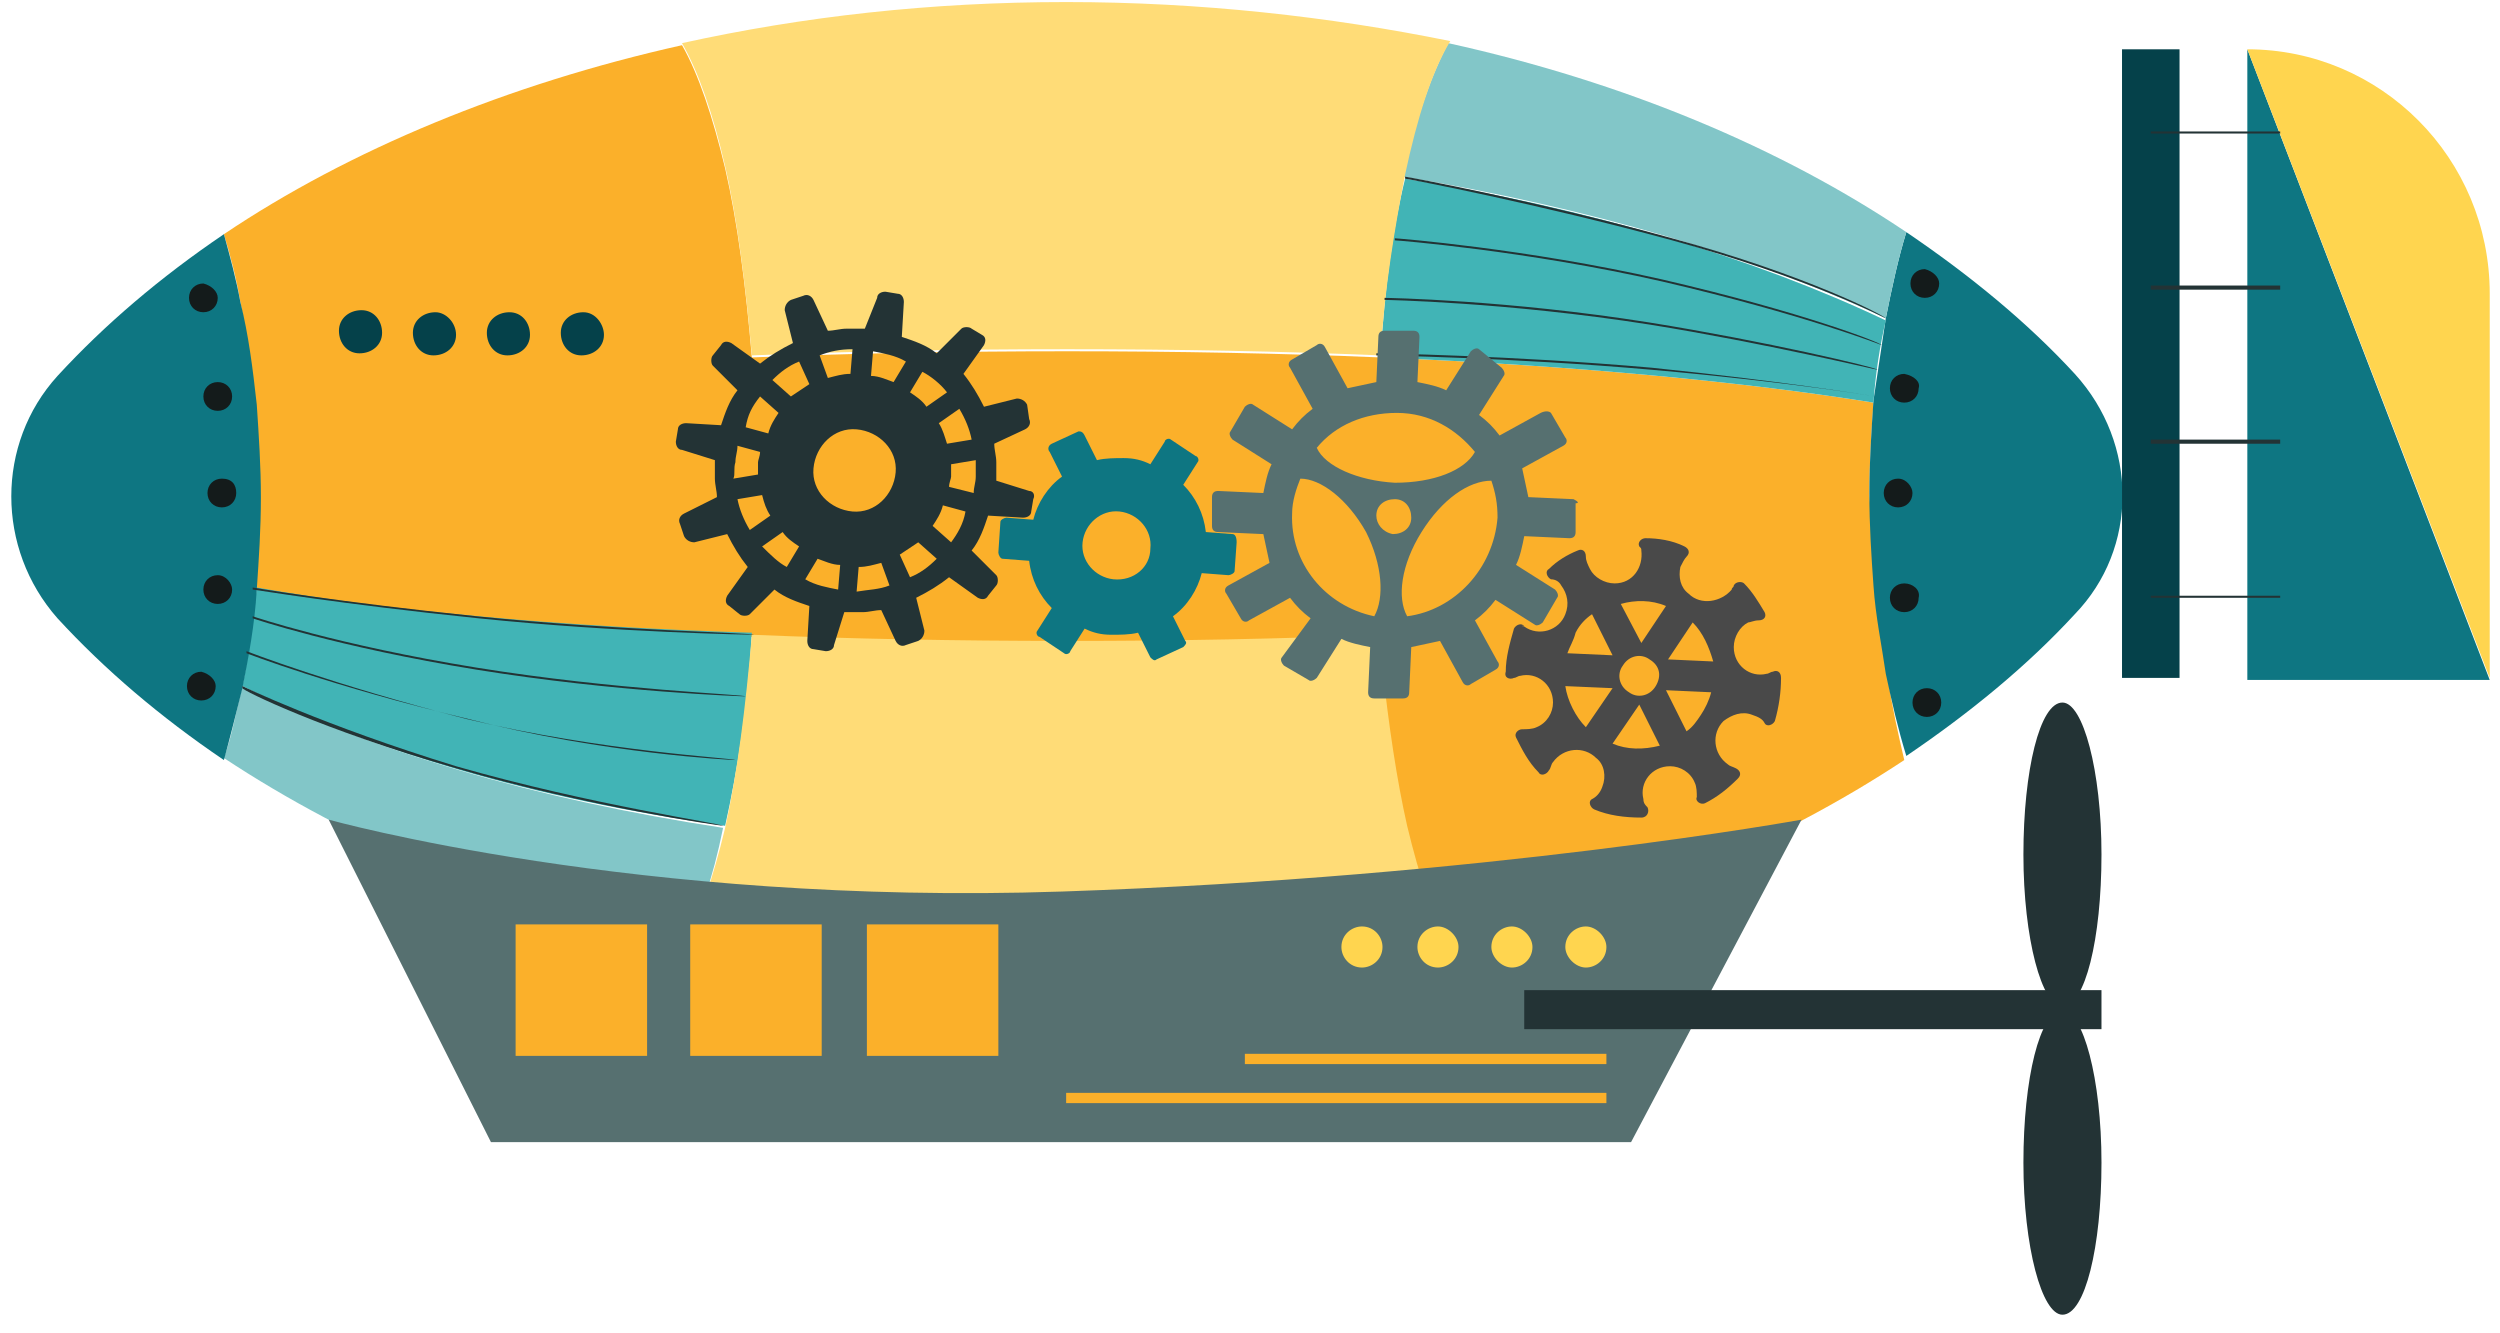 <?xml version="1.0" encoding="UTF-8"?> <!-- Generator: Adobe Illustrator 23.0.6, SVG Export Plug-In . SVG Version: 6.00 Build 0) --> <svg xmlns="http://www.w3.org/2000/svg" xmlns:xlink="http://www.w3.org/1999/xlink" id="Layer_1" x="0px" y="0px" viewBox="0 0 121.7 64.9" style="enable-background:new 0 0 121.7 64.9;" xml:space="preserve"> <style type="text/css"> .st0{clip-path:url(#SVGID_2_);fill:#FBB02A;} .st1{clip-path:url(#SVGID_2_);fill:#0E7682;} .st2{fill:#05414A;} .st3{fill:#0E7682;} .st4{clip-path:url(#SVGID_4_);fill:#FFD54F;} .st5{fill:#233335;} .st6{clip-path:url(#SVGID_6_);fill:#82C6C8;} .st7{clip-path:url(#SVGID_6_);fill:#41B4B6;} .st8{clip-path:url(#SVGID_6_);fill:#FFDC77;} .st9{clip-path:url(#SVGID_6_);fill:#0E7682;} .st10{clip-path:url(#SVGID_6_);fill:#567070;} .st11{fill:#FBB02A;} .st12{clip-path:url(#SVGID_8_);fill:#FFD54F;} .st13{clip-path:url(#SVGID_8_);fill:#05414A;} .st14{clip-path:url(#SVGID_8_);fill:#141B1B;} .st15{clip-path:url(#SVGID_10_);fill:#233335;} .st16{clip-path:url(#SVGID_10_);fill:#0E7682;} .st17{clip-path:url(#SVGID_10_);fill:#494949;} .st18{clip-path:url(#SVGID_10_);fill:#567070;} </style> <g> <g> <defs> <rect id="SVGID_1_" x="0.5" y="0.1" width="120.7" height="63.9"></rect> </defs> <clipPath id="SVGID_2_"> <use xlink:href="#SVGID_1_" style="overflow:visible;"></use> </clipPath> <path class="st0" d="M91.9,33C91.9,33,91.9,33,91.9,33c-0.1-0.9-0.3-1.8-0.4-2.7L91,24.1c0-1.6,0.1-3.1,0.2-4.5 c-6.2-1-14.5-1.8-24-2.2c-4.8-0.2-9.9-0.3-15.2-0.3c0,0-0.1,0-0.1,0c-5.3,0-10.5,0.1-15.3,0.3c-0.3-3.5-0.7-6.6-1.3-9.2 c-0.6-2.5-1.3-4.6-2.1-6C24.7,4.1,17,7.3,10.9,11.4c0.3,1,0.6,2.1,0.8,3.3c0.3,1.6,0.6,3.2,0.7,5c0.1,1.5,0.2,2.9,0.2,4.5 c0,1.5-0.1,3-0.2,4.5c6.2,1,14.5,1.8,24.1,2.3c4.8,0.2,10,0.3,15.4,0.3c0,0,0.1,0,0.1,0c5.3,0,15.2-0.3,15.1-0.3 c0.3,3.5,0.7,6.7,1.3,9.3c0,0,0,0,0,0c0.6,2.5,1.3,4.5,2,5.9c8.5-1.9,16.1-5.1,22.3-9.2C92.4,35.7,92.1,34.4,91.9,33"></path> <path class="st1" d="M101,18.2c-2.3-2.5-5.1-4.8-8.2-6.9c-0.4,1.3-0.7,2.7-1,4.2c-0.2,1.3-0.4,2.7-0.6,4c-0.1,1.5-0.2,3-0.2,4.5 c0,1.6,0.1,3.1,0.2,4.5c0.1,1.5,0.4,2.9,0.6,4.3c0.3,1.4,0.6,2.7,1,4c3.1-2.1,5.9-4.4,8.2-6.9C104.1,26.7,104.1,21.6,101,18.2"></path> </g> <rect x="103.3" y="2.4" class="st2" width="2.8" height="30.6"></rect> <polygon class="st3" points="121.2,33.1 109.4,33.1 109.4,2.4 "></polygon> <g> <defs> <rect id="SVGID_3_" x="0.5" y="0.1" width="120.7" height="63.9"></rect> </defs> <clipPath id="SVGID_4_"> <use xlink:href="#SVGID_3_" style="overflow:visible;"></use> </clipPath> <path class="st4" d="M109.4,2.4l11.8,30.6V14.3C121.2,7.7,115.9,2.4,109.4,2.4"></path> </g> <path class="st5" d="M111,29.1h-6.3V29h6.3V29.1z M111,21.6h-6.3v-0.2h6.3V21.6z M111,14.1h-6.3v-0.2h6.3V14.1z M111,6.5h-6.3V6.4 h6.3V6.5z"></path> <g> <defs> <rect id="SVGID_5_" x="0.5" y="0.1" width="120.7" height="63.9"></rect> </defs> <clipPath id="SVGID_6_"> <use xlink:href="#SVGID_5_" style="overflow:visible;"></use> </clipPath> <path class="st6" d="M91.8,15.5c0.3-1.5,0.6-2.9,1-4.2C86.7,7.2,79.1,4,70.5,2.1c-0.8,1.5-1.6,3.7-2.2,6.5 C77.3,10.1,85.5,12.5,91.8,15.5"></path> <path class="st7" d="M67.2,17.4c9.5,0.4,17.8,1.2,24,2.2c0.1-1.4,0.3-2.7,0.6-4c-6.3-3-14.5-5.5-23.4-6.9 C67.8,11.1,67.4,14.1,67.2,17.4"></path> <path class="st7" d="M12.5,28.6c-0.2,1.7-0.4,3.3-0.7,4.8c6.1,3.1,14.2,5.5,23.5,6.8c0.6-2.7,1.1-5.8,1.3-9.4 C27,30.5,18.7,29.7,12.5,28.6"></path> <path class="st6" d="M11.8,33.4c-0.3,1.2-0.5,2.4-0.9,3.5c6.2,4.1,13.8,7.3,22.3,9.3c0.8-1.4,1.5-3.4,2-5.9 C26,38.9,17.9,36.5,11.8,33.4"></path> <path class="st8" d="M68.5,40.2c-0.5-2.2-0.9-4.9-1.2-7.7c0-0.5-0.1-1-0.1-1.6c-4.8,0.2-9.9,0.3-15.2,0.3c0,0-0.1,0-0.1,0 c-5.3,0-10.5-0.1-15.3-0.3c-0.3,3.5-0.7,6.7-1.3,9.4c-0.6,2.5-1.3,4.5-2,5.9c5.9,1.3,12.2,2,18.7,2c6.5,0,12.8-0.7,18.6-2 C69.8,44.8,69.1,42.7,68.5,40.2"></path> <path class="st8" d="M51.9,0.1c-6.6,0-12.8,0.7-18.7,2c0.8,1.4,1.5,3.4,2.1,6c0.6,2.6,1,5.8,1.3,9.2c4.8-0.2,10-0.3,15.3-0.3 c0,0,0.1,0,0.1,0c5.3,0,10.4,0.1,15.2,0.3c0.2-3.3,0.7-6.2,1.2-8.8c0.6-2.8,1.3-5,2.2-6.5C64.7,0.8,58.4,0.1,51.9,0.1"></path> <path class="st9" d="M11.7,14.7c-0.2-1.1-0.5-2.2-0.8-3.3c-3.1,2.1-5.8,4.4-8.1,6.9c-3,3.3-3,8.4,0,11.8c2.3,2.5,5,4.8,8.1,6.9 c0.3-1.1,0.6-2.3,0.9-3.5c0.3-1.5,0.6-3.1,0.7-4.8c0.1-1.5,0.2-2.9,0.2-4.5c0-1.5-0.1-3-0.2-4.5C12.3,17.9,12.1,16.3,11.7,14.7"></path> <path class="st10" d="M79.4,55.6H23.9L16,39.9c0,0,15,4.2,35.7,3.5c20.7-0.7,36-3.5,36-3.5L79.4,55.6z"></path> </g> <rect x="25.1" y="45" class="st11" width="6.4" height="6.4"></rect> <rect x="33.6" y="45" class="st11" width="6.4" height="6.4"></rect> <rect x="42.2" y="45" class="st11" width="6.4" height="6.4"></rect> <g> <defs> <rect id="SVGID_7_" x="0.5" y="0.1" width="120.7" height="63.9"></rect> </defs> <clipPath id="SVGID_8_"> <use xlink:href="#SVGID_7_" style="overflow:visible;"></use> </clipPath> <path class="st12" d="M67.3,46.1c0,0.6-0.5,1-1,1c-0.6,0-1-0.5-1-1c0-0.6,0.5-1,1-1C66.9,45.1,67.3,45.6,67.3,46.1"></path> <path class="st12" d="M71,46.1c0,0.6-0.5,1-1,1c-0.6,0-1-0.5-1-1c0-0.6,0.5-1,1-1C70.5,45.1,71,45.6,71,46.1"></path> <path class="st12" d="M74.6,46.1c0,0.6-0.5,1-1,1s-1-0.5-1-1c0-0.6,0.5-1,1-1S74.6,45.6,74.6,46.1"></path> <path class="st12" d="M78.2,46.1c0,0.6-0.5,1-1,1s-1-0.5-1-1c0-0.6,0.5-1,1-1S78.2,45.6,78.2,46.1"></path> <path class="st13" d="M18.6,16.2c0,0.6-0.5,1-1.1,1c-0.6,0-1-0.5-1-1.1c0-0.6,0.5-1,1.1-1S18.6,15.6,18.6,16.2"></path> <path class="st13" d="M22.2,16.3c0,0.6-0.5,1-1.1,1c-0.6,0-1-0.5-1-1.1c0-0.6,0.5-1,1.1-1C21.7,15.2,22.2,15.7,22.2,16.3"></path> <path class="st13" d="M25.8,16.3c0,0.6-0.5,1-1.1,1c-0.6,0-1-0.5-1-1.1c0-0.6,0.5-1,1.1-1S25.8,15.7,25.8,16.3"></path> <path class="st13" d="M29.4,16.3c0,0.6-0.5,1-1.1,1c-0.6,0-1-0.5-1-1.1c0-0.6,0.5-1,1.1-1S29.4,15.8,29.4,16.3"></path> <path class="st14" d="M94.5,34.2c0,0.4-0.3,0.7-0.7,0.7c-0.4,0-0.7-0.3-0.7-0.7c0-0.4,0.3-0.7,0.7-0.7 C94.2,33.5,94.5,33.8,94.5,34.2"></path> <path class="st14" d="M93.4,29.1c0,0.4-0.3,0.7-0.7,0.7c-0.4,0-0.7-0.3-0.7-0.7c0-0.4,0.3-0.7,0.7-0.7S93.5,28.7,93.4,29.1"></path> <path class="st14" d="M93.1,24c0,0.4-0.3,0.7-0.7,0.7c-0.4,0-0.7-0.3-0.7-0.7c0-0.4,0.3-0.7,0.7-0.7S93.1,23.7,93.1,24"></path> <path class="st14" d="M93.4,18.9c0,0.4-0.3,0.7-0.7,0.7c-0.4,0-0.7-0.3-0.7-0.7c0-0.4,0.3-0.7,0.7-0.7 C93.2,18.3,93.5,18.6,93.4,18.9"></path> <path class="st14" d="M10.5,33.4c0,0.4-0.3,0.7-0.7,0.7c-0.4,0-0.7-0.3-0.7-0.7c0-0.4,0.3-0.7,0.7-0.7 C10.2,32.8,10.5,33.1,10.5,33.4"></path> <path class="st14" d="M11.3,28.7c0,0.4-0.3,0.7-0.7,0.7c-0.4,0-0.7-0.3-0.7-0.7c0-0.4,0.3-0.7,0.7-0.7C11,28,11.3,28.4,11.3,28.7"></path> <path class="st14" d="M11.5,24c0,0.4-0.3,0.7-0.7,0.7c-0.4,0-0.7-0.3-0.7-0.7c0-0.4,0.3-0.7,0.7-0.7C11.3,23.3,11.5,23.6,11.5,24"></path> <path class="st14" d="M11.3,19.3c0,0.4-0.3,0.7-0.7,0.7c-0.4,0-0.7-0.3-0.7-0.7c0-0.4,0.3-0.7,0.7-0.7 C11,18.6,11.3,18.9,11.3,19.3"></path> <path class="st14" d="M10.6,14.5c0,0.4-0.3,0.7-0.7,0.7c-0.4,0-0.7-0.3-0.7-0.7c0-0.4,0.3-0.7,0.7-0.7 C10.3,13.9,10.6,14.2,10.6,14.5"></path> <path class="st14" d="M94.4,13.8c0,0.4-0.3,0.7-0.7,0.7c-0.4,0-0.7-0.3-0.7-0.7c0-0.4,0.3-0.7,0.7-0.7 C94.1,13.2,94.4,13.5,94.4,13.8"></path> </g> <rect x="74.2" y="48.2" class="st5" width="28.1" height="1.9"></rect> <rect x="60.6" y="51.3" class="st11" width="17.6" height="0.5"></rect> <rect x="51.9" y="53.2" class="st11" width="26.3" height="0.5"></rect> <g> <defs> <rect id="SVGID_9_" x="0.5" y="0.1" width="120.7" height="63.9"></rect> </defs> <clipPath id="SVGID_10_"> <use xlink:href="#SVGID_9_" style="overflow:visible;"></use> </clipPath> <path class="st15" d="M102.3,41.6c0,4.1-0.8,7.4-1.9,7.4c-1,0-1.9-3.3-1.9-7.4s0.8-7.4,1.9-7.4C101.4,34.2,102.3,37.5,102.3,41.6"></path> <path class="st15" d="M102.3,56.6c0,4.1-0.8,7.4-1.9,7.4c-1,0-1.9-3.3-1.9-7.4s0.8-7.4,1.9-7.4C101.4,49.2,102.3,52.5,102.3,56.6"></path> <path class="st15" d="M46.2,23.7c0-0.2,0.1-0.4,0.1-0.5c0-0.2,0-0.4,0-0.6l1.2-0.2c0,0.3,0,0.5,0,0.8c0,0.3-0.1,0.5-0.1,0.8 L46.2,23.7z M46.3,26.4l-0.9-0.8c0.2-0.3,0.4-0.6,0.5-1l1.1,0.3C46.9,25.5,46.6,26,46.3,26.4 M43.8,27c0.3-0.2,0.6-0.4,0.9-0.6 l0.9,0.8c-0.4,0.4-0.8,0.7-1.3,0.9L43.8,27z M41.8,27.6c0.4,0,0.7-0.1,1.1-0.2l0.4,1.1c-0.5,0.2-1,0.2-1.6,0.3L41.8,27.6z M39.8,27.2c0.3,0.1,0.7,0.3,1.1,0.3l-0.1,1.2c-0.5-0.1-1.1-0.2-1.6-0.5L39.8,27.2z M37.1,26.6l1-0.7c0.2,0.3,0.5,0.5,0.8,0.7 l-0.6,1C37.9,27.4,37.5,27,37.1,26.6 M37.1,24.1c0.1,0.4,0.2,0.7,0.4,1l-1,0.7c-0.3-0.5-0.5-1-0.6-1.5L37.1,24.1z M37,19.3 l0.9,0.8c-0.2,0.3-0.4,0.6-0.5,1l-1.1-0.3C36.4,20.2,36.6,19.8,37,19.3 M39.4,18.7c-0.3,0.2-0.6,0.4-0.9,0.6l-0.9-0.8 c0.4-0.4,0.8-0.7,1.3-0.9L39.4,18.7z M41.4,18.2c-0.4,0-0.7,0.1-1.1,0.2l-0.4-1.1c0.5-0.2,1-0.3,1.6-0.3L41.4,18.2z M43.5,18.6 c-0.3-0.1-0.7-0.3-1.1-0.3l0.1-1.2c0.5,0.1,1.1,0.2,1.6,0.5L43.5,18.6z M46.1,19.1l-1,0.7c-0.2-0.3-0.5-0.5-0.8-0.7l0.6-1 C45.3,18.3,45.8,18.7,46.1,19.1 M45.7,20.6l1-0.7c0.3,0.5,0.5,1,0.6,1.5l-1.2,0.2C46,21.3,45.9,20.9,45.7,20.6 M41.5,24.9 c-1.1-0.1-2-1-1.9-2.1c0.1-1.1,1-2,2.1-1.9c1.1,0.1,2,1,1.9,2.1C43.5,24.1,42.6,25,41.5,24.9 M35.8,22.5c0-0.3,0.1-0.5,0.1-0.8 L37,22c0,0.2-0.1,0.4-0.1,0.5c0,0.2,0,0.4,0,0.6l-1.2,0.2C35.8,23.1,35.7,22.8,35.8,22.5 M50.1,23.9l-1.6-0.5c0-0.3,0-0.6,0-0.9 c0-0.3-0.1-0.6-0.1-0.9l1.5-0.7c0.2-0.1,0.3-0.3,0.2-0.5L50,19.7c-0.1-0.2-0.3-0.3-0.5-0.3l-1.6,0.4c-0.3-0.6-0.6-1.1-1-1.6l1-1.4 c0.1-0.2,0.1-0.4-0.1-0.5L47.3,16c-0.1-0.1-0.4-0.1-0.5,0l-1.2,1.2c-0.5-0.4-1.1-0.6-1.7-0.8l0.1-1.7c0-0.2-0.1-0.4-0.3-0.4 l-0.6-0.1c-0.2,0-0.4,0.1-0.4,0.3L42.1,16c-0.3,0-0.6,0-0.9,0c-0.3,0-0.6,0.1-0.9,0.1l-0.7-1.5c-0.1-0.2-0.3-0.3-0.5-0.2l-0.6,0.2 c-0.2,0.1-0.3,0.3-0.3,0.5l0.4,1.6c-0.6,0.3-1.1,0.6-1.6,1l-1.4-1c-0.2-0.1-0.4-0.1-0.5,0.1l-0.4,0.5c-0.1,0.1-0.1,0.4,0,0.5 l1.2,1.2c-0.4,0.5-0.6,1.1-0.8,1.7l-1.7-0.1c-0.2,0-0.4,0.1-0.4,0.3l-0.1,0.6c0,0.2,0.1,0.4,0.3,0.4l1.6,0.5c0,0.3,0,0.6,0,0.9 c0,0.3,0.1,0.6,0.1,0.9L33.3,25c-0.2,0.1-0.3,0.3-0.2,0.5l0.2,0.6c0.1,0.2,0.3,0.3,0.5,0.3l1.6-0.4c0.3,0.6,0.6,1.1,1,1.6l-1,1.4 c-0.1,0.2-0.1,0.4,0.1,0.5l0.5,0.4c0.1,0.1,0.4,0.1,0.5,0l1.2-1.2c0.5,0.4,1.1,0.6,1.7,0.8l-0.1,1.7c0,0.2,0.1,0.4,0.3,0.4 l0.6,0.1c0.2,0,0.4-0.1,0.4-0.3l0.5-1.6c0.3,0,0.6,0,0.9,0c0.3,0,0.6-0.1,0.9-0.1l0.7,1.5c0.1,0.2,0.3,0.3,0.5,0.2l0.6-0.2 c0.2-0.1,0.3-0.3,0.3-0.5l-0.4-1.6c0.6-0.3,1.1-0.6,1.6-1l1.4,1c0.2,0.1,0.4,0.1,0.5-0.1l0.4-0.5c0.1-0.1,0.1-0.4,0-0.5l-1.2-1.2 c0.4-0.5,0.6-1.1,0.8-1.7l1.7,0.1c0.2,0,0.4-0.1,0.4-0.3l0.1-0.6C50.4,24.1,50.3,23.9,50.1,23.9"></path> <path class="st16" d="M54.2,28.2c-0.9-0.1-1.6-0.9-1.5-1.8c0.1-0.9,0.9-1.6,1.8-1.5c0.9,0.1,1.6,0.9,1.5,1.8 C56,27.6,55.2,28.3,54.2,28.2 M60,26l-1.3-0.1c-0.1-0.9-0.5-1.7-1.1-2.3l0.7-1.1c0.1-0.1,0-0.3-0.1-0.3L57,21.4 c-0.1-0.1-0.3,0-0.3,0.1l-0.7,1.1c-0.4-0.2-0.8-0.3-1.3-0.3c-0.4,0-0.9,0-1.3,0.1l-0.6-1.2C52.7,21,52.6,21,52.5,21l-1.3,0.6 C51,21.7,51,21.9,51.1,22l0.6,1.2c-0.7,0.5-1.2,1.3-1.4,2.1l-1.3-0.1c-0.1,0-0.3,0.1-0.3,0.2l-0.1,1.5c0,0.1,0.1,0.3,0.2,0.3 l1.3,0.1c0.1,0.9,0.5,1.7,1.1,2.3l-0.7,1.1c-0.1,0.1,0,0.3,0.1,0.3l1.2,0.8c0.1,0.1,0.3,0,0.3-0.1l0.7-1.1 c0.4,0.2,0.8,0.3,1.3,0.3c0.4,0,0.9,0,1.3-0.1l0.6,1.2c0.1,0.1,0.2,0.2,0.3,0.1l1.3-0.6c0.1-0.1,0.2-0.2,0.1-0.3L57.1,30 c0.7-0.5,1.2-1.3,1.4-2.1l1.3,0.1c0.1,0,0.3-0.1,0.3-0.2l0.1-1.4C60.2,26.1,60.1,26,60,26"></path> <path class="st17" d="M76.3,31.8l2.2,0.1l-1-2c-0.3,0.2-0.6,0.5-0.8,0.9C76.6,31.2,76.4,31.5,76.3,31.8 M77.2,35.4l1.3-1.9 l-2.3-0.1C76.3,34.1,76.7,34.9,77.2,35.4 M79.3,33.7c0.4,0.3,1,0.2,1.3-0.3s0.2-1-0.3-1.3c-0.4-0.3-1-0.2-1.3,0.3 C78.7,32.8,78.8,33.4,79.3,33.7 M78.5,36.2c0.7,0.3,1.5,0.3,2.3,0.1l-1-2L78.5,36.2z M82.1,35.6c0.3-0.2,0.5-0.5,0.7-0.8 c0.2-0.3,0.4-0.7,0.5-1.1l-2.2-0.1L82.1,35.6z M82.4,30.3l-1.2,1.8l2.2,0.1C83.2,31.5,82.9,30.8,82.4,30.3 M81.1,29.5 c-0.7-0.3-1.5-0.3-2.2-0.1l1,1.9L81.1,29.5z M74.2,30.5c0.7,0.5,1.7,0.2,2-0.6c0.2-0.5,0.1-1-0.2-1.4c-0.1-0.2-0.3-0.3-0.5-0.3 c-0.2-0.1-0.3-0.4-0.1-0.5c0.4-0.4,0.9-0.7,1.4-0.9c0.2-0.1,0.4,0,0.4,0.3c0,0.2,0.1,0.4,0.2,0.6c0.2,0.4,0.7,0.7,1.2,0.7 c0.9,0,1.4-0.8,1.3-1.6c0-0.1,0-0.1-0.1-0.2c-0.1-0.2,0.1-0.4,0.3-0.4c0.6,0,1.3,0.1,1.9,0.4c0.2,0.1,0.3,0.3,0.1,0.5 c-0.1,0.1-0.2,0.3-0.3,0.5c-0.1,0.5,0,1,0.4,1.3c0.6,0.6,1.6,0.4,2.1-0.2c0-0.1,0.1-0.1,0.1-0.2c0.1-0.2,0.4-0.2,0.5-0.1 c0.4,0.4,0.7,0.9,1,1.4c0.1,0.2,0,0.4-0.3,0.4c-0.2,0-0.4,0.1-0.5,0.1c-0.4,0.2-0.7,0.7-0.7,1.2c0,0.9,0.8,1.5,1.6,1.3 c0.1,0,0.2-0.1,0.3-0.1c0.2-0.1,0.4,0,0.4,0.3c0,0.7-0.1,1.4-0.3,2.1c-0.1,0.2-0.4,0.3-0.5,0.1c-0.1-0.2-0.3-0.3-0.6-0.4 c-0.5-0.2-1,0-1.4,0.3c-0.6,0.6-0.5,1.6,0.2,2.1c0.1,0.1,0.2,0.1,0.4,0.2c0.2,0.1,0.3,0.3,0.1,0.5c-0.5,0.5-1,0.9-1.6,1.2 c-0.2,0.1-0.5-0.1-0.4-0.3c0-0.2,0-0.5-0.1-0.7c-0.2-0.5-0.7-0.8-1.2-0.8c-0.9,0-1.5,0.8-1.3,1.6c0,0.2,0.1,0.3,0.2,0.4 c0.1,0.2,0,0.5-0.3,0.5c-0.8,0-1.6-0.1-2.3-0.4c-0.2-0.1-0.3-0.4-0.1-0.5c0.2-0.1,0.4-0.3,0.5-0.6c0.2-0.5,0.1-1.1-0.3-1.4 c-0.6-0.6-1.6-0.5-2.1,0.2c-0.1,0.1-0.1,0.3-0.2,0.4c-0.1,0.2-0.4,0.3-0.5,0.1c-0.5-0.5-0.8-1.1-1.1-1.7c-0.1-0.2,0.1-0.4,0.3-0.4 c0.2,0,0.5,0,0.7-0.1c0.5-0.2,0.8-0.7,0.8-1.2c0-0.9-0.8-1.5-1.6-1.3c-0.1,0-0.2,0.1-0.3,0.1c-0.2,0.1-0.5,0-0.4-0.3 c0-0.7,0.2-1.4,0.4-2.1c0.1-0.2,0.4-0.3,0.5-0.1C74,30.4,74.1,30.5,74.2,30.5"></path> <path class="st15" d="M35.2,40.2c-0.1,0-6.5-0.9-13-2.8c-6.6-1.9-10.4-3.8-10.4-3.9l0-0.1c0,0,3.9,1.9,10.4,3.9 C28.8,39.2,35.2,40.1,35.2,40.2L35.2,40.2z"></path> <path class="st15" d="M91.8,15.5c0,0-3.8-2-10.4-3.8c-6.6-1.8-12.9-3-13-3l0-0.1c0.1,0,6.5,1.2,13,3C88,13.4,91.8,15.4,91.8,15.5 L91.8,15.5z"></path> <path class="st15" d="M35.8,37c-0.1,0-6.4-0.3-13-2C16.1,33.4,12,31.8,12,31.8l0-0.1c0,0,4.1,1.6,10.7,3.3 C29.4,36.6,35.7,36.9,35.8,37L35.8,37z"></path> <path class="st15" d="M91.6,16.8c0,0-3.8-1.5-10.7-3.1c-6.6-1.5-12.9-2-13-2l0-0.1c0.1,0,6.4,0.5,13,2 C87.8,15.2,91.6,16.7,91.6,16.8L91.6,16.8z"></path> <path class="st15" d="M36.3,33.9c-0.1,0-6.3-0.2-13.1-1.3c-6.8-1.1-10.9-2.5-10.9-2.5l0-0.1c0,0,4.1,1.4,10.9,2.5 C30,33.6,36.2,33.8,36.3,33.9L36.3,33.9z"></path> <path class="st15" d="M91.4,18c-0.1,0-5.5-1.3-11.1-2.2c-7-1.1-12.9-1.2-12.9-1.2l0-0.1c0.1,0,6,0.1,12.9,1.2 C85.9,16.6,91.4,17.9,91.4,18L91.4,18z"></path> <path class="st15" d="M36.7,30.9c-0.1,0-6.6-0.1-13.4-0.8c-6.8-0.7-10.9-1.4-11-1.4l0-0.1c0,0,4.1,0.7,10.9,1.4 C30.1,30.7,36.6,30.8,36.7,30.9L36.7,30.9z"></path> <path class="st15" d="M91.3,19.3c0,0-4.1-0.7-10.9-1.3c-6.8-0.6-13.3-0.7-13.4-0.7l0-0.1c0.1,0,6.6,0.1,13.4,0.7 C87.2,18.6,91.3,19.3,91.3,19.3L91.3,19.3z"></path> <path class="st18" d="M68.5,30c-0.5-0.9-0.3-2.5,0.7-4.1c1-1.6,2.3-2.5,3.4-2.5c0.2,0.6,0.3,1.1,0.3,1.8 C72.7,27.7,70.8,29.7,68.5,30 M67,25.1c0-0.5,0.4-0.8,0.9-0.8c0.5,0,0.8,0.4,0.8,0.9c0,0.5-0.4,0.8-0.9,0.8 C67.3,25.9,67,25.5,67,25.1 M66.9,30c-2.4-0.5-4.1-2.6-4-5c0-0.6,0.2-1.2,0.4-1.7c1,0,2.3,1,3.2,2.6C67.3,27.5,67.4,29.1,66.9,30 M68,20.1c1.6,0,2.9,0.8,3.8,1.9c-0.5,0.9-2,1.5-3.9,1.5c-1.8-0.1-3.4-0.8-3.8-1.7C65,20.7,66.4,20.1,68,20.1 M76.6,24.3l-2.2-0.1 c-0.1-0.5-0.2-0.9-0.3-1.4l2-1.1c0.2-0.1,0.2-0.3,0.1-0.4l-0.7-1.2C75.4,20,75.2,20,75,20.1l-2,1.1c-0.3-0.4-0.6-0.7-1-1l1.2-1.9 c0.1-0.1,0-0.3-0.1-0.4L72,17c-0.1-0.1-0.3,0-0.4,0.1L70.4,19c-0.4-0.2-0.9-0.3-1.4-0.4l0.1-2.2c0-0.2-0.1-0.3-0.3-0.3l-1.4,0 c-0.2,0-0.3,0.1-0.3,0.3L67,18.6c-0.5,0.1-0.9,0.2-1.4,0.3l-1.1-2c-0.1-0.2-0.3-0.2-0.4-0.1l-1.2,0.7c-0.2,0.1-0.2,0.3-0.1,0.4 l1.1,2c-0.4,0.3-0.7,0.6-1,1l-1.9-1.2c-0.1-0.1-0.3,0-0.4,0.1l-0.7,1.2c-0.1,0.1,0,0.3,0.1,0.4l1.9,1.2c-0.2,0.4-0.3,0.9-0.4,1.4 l-2.2-0.1c-0.2,0-0.3,0.1-0.3,0.3l0,1.4c0,0.2,0.1,0.3,0.3,0.3l2.2,0.1c0.1,0.5,0.2,0.9,0.3,1.4l-2,1.1c-0.2,0.1-0.2,0.3-0.1,0.4 l0.7,1.2c0.1,0.2,0.3,0.2,0.4,0.1l2-1.1c0.3,0.4,0.6,0.7,1,1L62.4,32c-0.1,0.1,0,0.3,0.1,0.4l1.2,0.7c0.1,0.1,0.3,0,0.4-0.1 l1.2-1.9c0.4,0.2,0.9,0.3,1.4,0.4l-0.1,2.2c0,0.2,0.1,0.3,0.3,0.3l1.4,0c0.2,0,0.3-0.1,0.3-0.3l0.1-2.2c0.5-0.1,0.9-0.2,1.4-0.3 l1.1,2c0.1,0.2,0.3,0.2,0.4,0.1l1.2-0.7c0.2-0.1,0.2-0.3,0.1-0.4l-1.1-2c0.4-0.3,0.7-0.6,1-1l1.9,1.2c0.1,0.1,0.3,0,0.4-0.1 l0.7-1.2c0.1-0.1,0-0.3-0.1-0.4l-1.9-1.2c0.2-0.4,0.3-0.9,0.4-1.4l2.2,0.1c0.2,0,0.3-0.1,0.3-0.3l0-1.4 C76.9,24.5,76.8,24.4,76.6,24.3"></path> </g> </g> </svg> 
